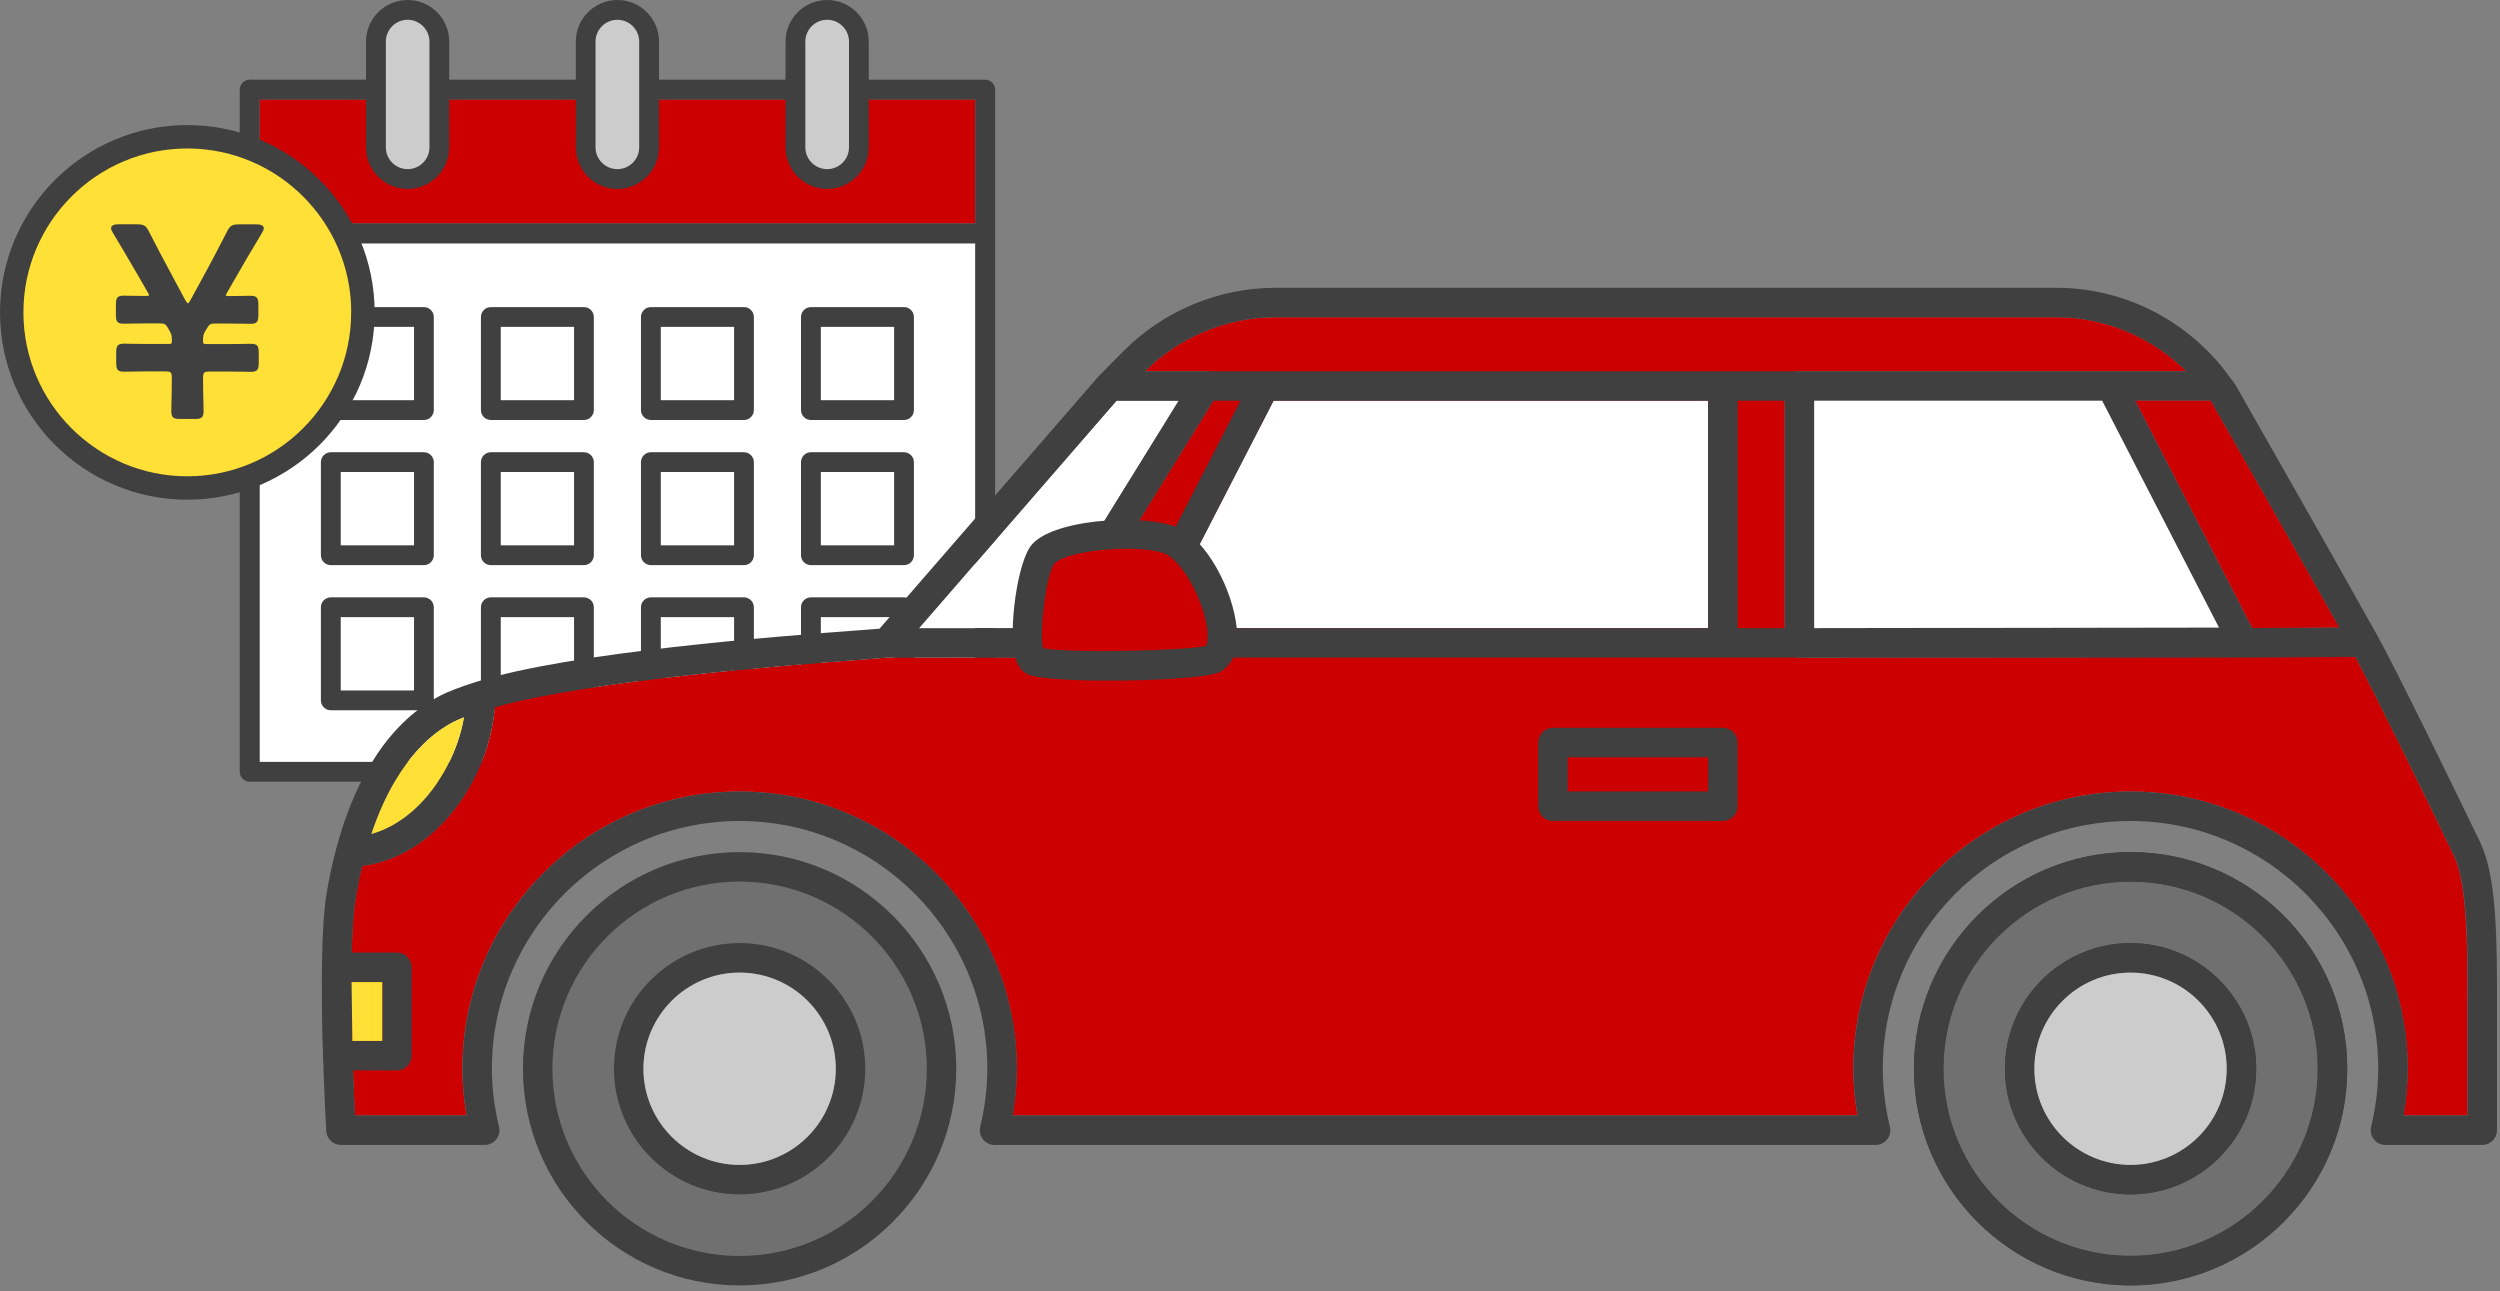 <svg width="426" height="220" viewBox="0 0 426 220" fill="none" xmlns="http://www.w3.org/2000/svg">
<rect x="0" y="0" width="426" height="220" fill="#808080" stroke="none"/>
<g clip-path="url(#clip0_40004013_22884)">
<path d="M166.189 41.46H44.23V129.83H166.189V41.46Z" fill="white"/>
<path d="M166.189 16.95H44.23V38.08H166.189V16.95Z" fill="#CC0000"/>
<path d="M72.23 52.33H56.37C55.44 52.33 54.68 53.09 54.68 54.02V69.88C54.68 70.81 55.44 71.57 56.37 71.57H72.23C73.16 71.57 73.92 70.81 73.92 69.88V54.02C73.92 53.09 73.16 52.33 72.23 52.33ZM70.55 55.7V68.19H58.06V55.7H70.55Z" fill="#404040"/>
<path d="M72.23 77.06H56.37C55.44 77.06 54.68 77.82 54.68 78.75V94.61C54.68 95.54 55.44 96.3 56.37 96.3H72.23C73.16 96.3 73.92 95.54 73.92 94.61V78.75C73.92 77.82 73.16 77.06 72.23 77.06ZM70.55 80.43V92.92H58.06V80.43H70.55Z" fill="#404040"/>
<path d="M99.499 52.33H83.639C82.709 52.33 81.949 53.09 81.949 54.02V69.88C81.949 70.81 82.709 71.57 83.639 71.57H99.499C100.429 71.57 101.189 70.81 101.189 69.88V54.02C101.189 53.09 100.429 52.33 99.499 52.33ZM97.819 55.7V68.19H85.329V55.7H97.819Z" fill="#404040"/>
<path d="M99.499 77.06H83.639C82.709 77.06 81.949 77.82 81.949 78.75V94.61C81.949 95.54 82.709 96.3 83.639 96.3H99.499C100.429 96.3 101.189 95.54 101.189 94.61V78.75C101.189 77.82 100.429 77.06 99.499 77.06ZM97.819 80.43V92.92H85.329V80.43H97.819Z" fill="#404040"/>
<path d="M126.77 52.33H110.91C109.98 52.33 109.22 53.09 109.22 54.02V69.88C109.22 70.81 109.98 71.57 110.91 71.57H126.77C127.7 71.57 128.46 70.81 128.46 69.88V54.02C128.46 53.09 127.7 52.33 126.77 52.33ZM125.09 55.7V68.19H112.6V55.7H125.09Z" fill="#404040"/>
<path d="M126.77 77.06H110.91C109.98 77.06 109.22 77.82 109.22 78.75V94.61C109.22 95.54 109.98 96.3 110.91 96.3H126.77C127.7 96.3 128.46 95.54 128.46 94.61V78.75C128.46 77.82 127.7 77.06 126.77 77.06ZM125.09 80.43V92.92H112.6V80.43H125.09Z" fill="#404040"/>
<path d="M154.039 52.33H138.179C137.249 52.33 136.489 53.09 136.489 54.02V69.88C136.489 70.81 137.249 71.57 138.179 71.57H154.039C154.969 71.57 155.729 70.81 155.729 69.88V54.02C155.729 53.09 154.969 52.33 154.039 52.33ZM152.359 55.7V68.19H139.869V55.7H152.359Z" fill="#404040"/>
<path d="M154.039 77.06H138.179C137.249 77.06 136.489 77.82 136.489 78.75V94.61C136.489 95.54 137.249 96.3 138.179 96.3H154.039C154.969 96.3 155.729 95.54 155.729 94.61V78.75C155.729 77.82 154.969 77.06 154.039 77.06ZM152.359 80.43V92.92H139.869V80.43H152.359Z" fill="#404040"/>
<path d="M72.23 101.79H56.37C55.44 101.79 54.68 102.55 54.68 103.48V119.34C54.68 120.27 55.44 121.03 56.37 121.03H72.23C73.16 121.03 73.92 120.27 73.92 119.34V103.48C73.92 102.55 73.16 101.79 72.23 101.79ZM70.55 105.16V117.65H58.06V105.16H70.55Z" fill="#404040"/>
<path d="M99.499 101.79H83.639C82.709 101.79 81.949 102.55 81.949 103.48V119.34C81.949 120.27 82.709 121.03 83.639 121.03H99.499C100.429 121.03 101.189 120.27 101.189 119.34V103.48C101.189 102.55 100.429 101.79 99.499 101.79ZM97.819 105.16V117.65H85.329V105.16H97.819Z" fill="#404040"/>
<path d="M126.77 101.79H110.91C109.98 101.79 109.22 102.55 109.22 103.48V119.34C109.22 120.27 109.98 121.03 110.91 121.03H126.77C127.7 121.03 128.46 120.27 128.46 119.34V103.48C128.46 102.55 127.7 101.79 126.77 101.79ZM125.09 105.16V117.65H112.6V105.16H125.09Z" fill="#404040"/>
<path d="M154.039 101.79H138.179C137.249 101.79 136.489 102.55 136.489 103.48V119.34C136.489 120.27 137.249 121.03 138.179 121.03H154.039C154.969 121.03 155.729 120.27 155.729 119.34V103.48C155.729 102.55 154.969 101.79 154.039 101.79ZM152.359 105.16V117.65H139.869V105.16H152.359Z" fill="#404040"/>
<path d="M167.88 13.58H42.54C41.61 13.58 40.85 14.34 40.85 15.27V131.51C40.85 132.44 41.61 133.2 42.54 133.2H167.88C168.81 133.2 169.57 132.44 169.57 131.51V15.27C169.57 14.34 168.81 13.58 167.88 13.58ZM166.19 41.46V129.83H44.23V41.46H166.19ZM44.23 38.09V16.96H166.19V38.09H44.23Z" fill="#404040"/>
<path d="M74.86 7.09C74.86 4.108 72.442 1.69 69.46 1.69C66.477 1.69 64.06 4.108 64.06 7.09V25.11C64.06 28.092 66.477 30.51 69.46 30.51C72.442 30.51 74.86 28.092 74.86 25.11V7.09Z" fill="#CCCCCC"/>
<path d="M110.61 7.09C110.61 4.108 108.192 1.69 105.21 1.69C102.227 1.69 99.81 4.108 99.81 7.09V25.11C99.81 28.092 102.227 30.51 105.21 30.51C108.192 30.51 110.61 28.092 110.61 25.11V7.09Z" fill="#CCCCCC"/>
<path d="M146.349 7.09C146.349 4.108 143.931 1.69 140.949 1.69C137.966 1.69 135.549 4.108 135.549 7.09V25.11C135.549 28.092 137.966 30.51 140.949 30.51C143.931 30.51 146.349 28.092 146.349 25.11V7.09Z" fill="#CCCCCC"/>
<path d="M69.459 0C65.549 0 62.369 3.18 62.369 7.09V25.11C62.369 29.02 65.549 32.2 69.459 32.2C73.369 32.2 76.549 29.02 76.549 25.11V7.09C76.549 3.18 73.369 0 69.459 0ZM73.179 7.09V25.11C73.179 27.16 71.509 28.82 69.459 28.82C67.409 28.82 65.749 27.15 65.749 25.11V7.09C65.749 5.04 67.419 3.37 69.459 3.37C71.499 3.37 73.179 5.04 73.179 7.09Z" fill="#404040"/>
<path d="M105.209 0C101.299 0 98.119 3.18 98.119 7.09V25.11C98.119 29.02 101.299 32.2 105.209 32.2C109.119 32.2 112.299 29.02 112.299 25.11V7.09C112.299 3.18 109.119 0 105.209 0ZM108.919 7.09V25.11C108.919 27.16 107.249 28.82 105.199 28.82C103.149 28.82 101.479 27.15 101.479 25.11V7.09C101.479 5.04 103.149 3.37 105.199 3.37C107.249 3.37 108.919 5.04 108.919 7.09Z" fill="#404040"/>
<path d="M140.949 0C137.039 0 133.859 3.18 133.859 7.09V25.11C133.859 29.02 137.039 32.2 140.949 32.2C144.859 32.2 148.039 29.02 148.039 25.11V7.09C148.039 3.18 144.859 0 140.949 0ZM144.669 7.09V25.11C144.669 27.16 142.999 28.82 140.949 28.82C138.899 28.82 137.229 27.15 137.229 25.11V7.09C137.229 5.04 138.899 3.37 140.949 3.37C142.999 3.37 144.669 5.04 144.669 7.09Z" fill="#404040"/>
<path d="M31.92 83.15C48.444 83.15 61.84 69.754 61.84 53.23C61.84 36.706 48.444 23.31 31.92 23.31C15.396 23.31 2 36.706 2 53.23C2 69.754 15.396 83.15 31.92 83.15Z" fill="#FFE036"/>
<path d="M31.92 83.36C15.3 83.36 1.78 69.84 1.78 53.22C1.78 36.6 15.3 23.08 31.92 23.08C48.54 23.08 62.06 36.6 62.06 53.22C62.06 69.84 48.54 83.36 31.92 83.36ZM31.92 23.52C15.54 23.52 2.21 36.85 2.21 53.23C2.21 69.61 15.54 82.94 31.92 82.94C48.3 82.94 61.63 69.61 61.63 53.23C61.63 36.85 48.3 23.52 31.92 23.52Z" fill="#404040"/>
<path d="M31.92 21.31C14.32 21.31 0 35.63 0 53.23C0 70.83 14.32 85.15 31.92 85.15C49.52 85.15 63.84 70.83 63.84 53.23C63.84 35.63 49.52 21.31 31.92 21.31ZM59.84 53.23C59.84 68.63 47.31 81.16 31.91 81.16C16.51 81.16 3.99 68.63 3.99 53.23C3.99 37.83 16.52 25.3 31.92 25.3C47.32 25.3 59.85 37.83 59.85 53.23H59.84Z" fill="#404040"/>
<path d="M34.35 64.47C34.35 66.74 34.44 69.56 34.44 70.12C34.44 71 34.16 71.18 33.14 71.18H30.69C29.63 71.18 29.39 71.04 29.39 70.07C29.39 69.47 29.48 66.74 29.48 64.47C29.48 63.31 29.25 63.08 28.09 63.08H24.9C23.56 63.08 21.71 63.13 21.11 63.13C20.14 63.13 20 62.85 20 61.79V60.13C20 59.07 20.14 58.79 21.11 58.79C21.71 58.79 23.56 58.84 24.9 58.84H28.65C29.34 58.84 29.48 58.7 29.48 57.96C29.48 57.22 29.39 56.85 29.07 56.29L28.84 55.87C28.38 55.04 28.1 54.9 27.13 54.9H24.86C23.56 54.9 21.67 54.95 21.07 54.95C20.1 54.95 19.96 54.67 19.96 53.61V51.95C19.96 50.89 20.1 50.61 21.07 50.61C21.67 50.61 23.48 50.65 24.82 50.65C25.33 50.65 25.61 50.56 25.61 50.33C25.61 50.19 25.56 50.05 25.42 49.82L24.31 47.88C22.69 45.11 21.12 42.37 19.45 39.64C19.26 39.32 19.12 39.09 19.12 38.9C19.12 38.58 19.49 38.44 20.23 38.44H23.24C24.44 38.44 24.72 38.62 25.23 39.69C26.34 41.86 27.5 44.08 28.65 46.21L31.33 51.21C31.61 51.67 31.79 51.9 31.98 51.9C32.17 51.9 32.4 51.67 32.63 51.21L35.36 46.21C36.52 44.04 37.67 41.86 38.78 39.69C39.29 38.63 39.57 38.44 40.77 38.44H43.59C44.33 38.44 44.7 38.58 44.7 38.9C44.7 39.09 44.56 39.32 44.38 39.64C42.71 42.42 41.1 45.15 39.57 47.83L38.41 49.87C38.27 50.05 38.22 50.24 38.22 50.33C38.22 50.56 38.45 50.65 38.96 50.65C40.3 50.65 42.06 50.61 42.66 50.61C43.63 50.61 43.77 50.89 43.77 51.95V53.61C43.77 54.68 43.63 54.95 42.66 54.95C42.06 54.95 40.21 54.9 38.91 54.9H36.69C35.72 54.9 35.49 55.04 35.02 55.82L34.74 56.28C34.42 56.84 34.32 57.21 34.32 57.95C34.32 58.69 34.46 58.83 35.2 58.83H38.95C40.29 58.83 42.1 58.78 42.7 58.78C43.67 58.78 43.81 59.06 43.81 60.12V61.78C43.81 62.85 43.67 63.12 42.7 63.12C42.1 63.12 40.29 63.07 38.95 63.07H35.71C34.55 63.07 34.32 63.3 34.32 64.46L34.35 64.47Z" fill="#404040"/>
<path d="M33.15 71.39H30.7C29.57 71.39 29.19 71.2 29.19 70.06C29.19 69.86 29.2 69.4 29.21 68.81C29.24 67.67 29.28 65.96 29.28 64.46C29.28 63.42 29.15 63.29 28.11 63.29H24.92C24.12 63.29 23.13 63.31 22.34 63.32C21.81 63.32 21.37 63.34 21.13 63.34C20.01 63.34 19.8 62.93 19.8 61.78V60.12C19.8 58.97 20 58.56 21.13 58.56C21.37 58.56 21.81 58.56 22.34 58.58C23.13 58.59 24.12 58.61 24.92 58.61H28.67C29.23 58.61 29.29 58.59 29.29 57.95C29.29 57.25 29.21 56.91 28.9 56.39L28.67 55.97C28.25 55.22 28.05 55.11 27.15 55.11H24.88C24.11 55.11 23.13 55.13 22.33 55.14C21.79 55.14 21.33 55.16 21.08 55.16C19.95 55.16 19.75 54.75 19.75 53.6V51.94C19.75 50.79 19.95 50.38 21.08 50.38C21.32 50.38 21.76 50.38 22.28 50.4C23.06 50.41 24.03 50.43 24.83 50.43C25.3 50.43 25.4 50.34 25.4 50.32C25.4 50.25 25.38 50.15 25.24 49.93L23.21 46.4C21.94 44.22 20.62 41.96 19.28 39.75L19.24 39.68C19.06 39.36 18.93 39.13 18.93 38.9C18.93 38.22 19.89 38.22 20.26 38.22H23.27C24.56 38.22 24.9 38.44 25.45 39.59C26.76 42.15 27.85 44.22 28.87 46.1L31.55 51.1C31.86 51.62 31.98 51.68 32.01 51.68C32.05 51.68 32.23 51.57 32.47 51.11L35.32 45.88C36.42 43.82 37.55 41.69 38.62 39.59C39.17 38.44 39.52 38.23 40.8 38.23H43.62C43.98 38.23 44.95 38.23 44.95 38.91C44.95 39.14 44.81 39.38 44.63 39.71L44.6 39.76C43.13 42.21 41.41 45.1 39.79 47.95L38.63 49.99C38.51 50.16 38.47 50.3 38.47 50.34C38.47 50.41 38.68 50.45 39 50.45C39.8 50.45 40.75 50.43 41.52 50.42C42.03 50.42 42.46 50.4 42.7 50.4C43.82 50.4 44.03 50.81 44.03 51.96V53.62C44.03 54.77 43.83 55.18 42.7 55.18C42.46 55.18 42 55.18 41.47 55.16C40.69 55.15 39.72 55.13 38.96 55.13H36.74C35.85 55.13 35.69 55.22 35.26 55.95L34.98 56.41C34.68 56.93 34.59 57.27 34.59 57.97C34.59 58.59 34.63 58.63 35.26 58.63H39.01C39.81 58.63 40.78 58.61 41.56 58.6C42.08 58.6 42.52 58.58 42.76 58.58C43.89 58.58 44.09 58.99 44.09 60.14V61.8C44.09 62.95 43.89 63.36 42.76 63.36C42.52 63.36 42.08 63.36 41.56 63.34C40.78 63.33 39.82 63.31 39.01 63.31H35.77C34.73 63.31 34.6 63.44 34.6 64.48C34.6 65.99 34.64 67.76 34.67 68.92C34.68 69.5 34.69 69.94 34.69 70.12C34.69 71.21 34.2 71.4 33.18 71.4L33.15 71.39ZM24.91 62.87H28.1C29.37 62.87 29.7 63.2 29.7 64.47C29.7 65.97 29.66 67.69 29.63 68.83C29.62 69.42 29.61 69.87 29.61 70.07C29.61 70.88 29.71 70.97 30.69 70.97H33.14C34.12 70.97 34.22 70.81 34.22 70.12C34.22 69.94 34.21 69.51 34.2 68.93C34.17 67.76 34.13 65.99 34.13 64.48C34.13 63.21 34.46 62.88 35.73 62.88H38.97C39.78 62.88 40.75 62.9 41.53 62.91C42.05 62.91 42.48 62.93 42.72 62.93C43.52 62.93 43.62 62.81 43.62 61.8V60.14C43.62 59.14 43.52 59.01 42.72 59.01C42.48 59.01 42.05 59.01 41.53 59.03C40.75 59.04 39.78 59.06 38.97 59.06H35.22C34.36 59.06 34.12 58.83 34.12 57.97C34.12 57.2 34.22 56.78 34.57 56.19L34.85 55.72C35.36 54.87 35.67 54.69 36.7 54.69H38.92C39.69 54.69 40.66 54.71 41.44 54.72C41.97 54.72 42.42 54.74 42.66 54.74C43.46 54.74 43.56 54.62 43.56 53.61V51.95C43.56 50.94 43.47 50.82 42.66 50.82C42.42 50.82 41.99 50.82 41.48 50.84C40.71 50.85 39.76 50.87 38.96 50.87C38.7 50.87 38 50.87 38 50.33C38 50.2 38.06 49.96 38.23 49.74L39.37 47.73C40.99 44.88 42.71 41.99 44.18 39.54L44.21 39.49C44.35 39.24 44.48 39.03 44.48 38.91C44.48 38.7 43.92 38.66 43.58 38.66H40.76C39.64 38.66 39.44 38.79 38.96 39.79C37.89 41.89 36.75 44.03 35.65 46.09L35.53 46.32L32.8 51.32C32.53 51.85 32.25 52.13 31.96 52.13C31.67 52.13 31.44 51.85 31.13 51.33L28.44 46.32C27.42 44.44 26.33 42.36 25.01 39.79C24.53 38.79 24.33 38.66 23.21 38.66H20.2C19.87 38.66 19.3 38.69 19.3 38.91C19.3 39.03 19.42 39.23 19.56 39.47L19.6 39.54C20.95 41.75 22.26 44.01 23.53 46.19L25.56 49.72C25.71 49.97 25.77 50.15 25.77 50.33C25.77 50.87 25.02 50.87 24.77 50.87C23.97 50.87 22.99 50.85 22.22 50.84C21.7 50.84 21.27 50.82 21.03 50.82C20.23 50.82 20.13 50.94 20.13 51.95V53.61C20.13 54.62 20.22 54.74 21.03 54.74C21.27 54.74 21.73 54.74 22.27 54.72C23.07 54.71 24.05 54.69 24.83 54.69H27.1C28.17 54.69 28.5 54.88 29 55.77L29.23 56.19C29.57 56.78 29.67 57.18 29.67 57.96C29.67 58.82 29.44 59.05 28.62 59.05H24.87C24.06 59.05 23.08 59.03 22.28 59.02C21.75 59.02 21.31 59 21.07 59C20.28 59 20.17 59.13 20.17 60.13V61.79C20.17 62.8 20.26 62.92 21.07 62.92C21.31 62.92 21.75 62.92 22.28 62.9C23.07 62.89 24.06 62.87 24.87 62.87H24.91Z" fill="#404040"/>
<path d="M190.25 68.29H200.84L176.87 107.03H156.62L190.25 68.29Z" fill="white"/>
<path d="M394.94 182.12C394.94 199.7 380.63 214.01 363.05 214.01C345.47 214.01 331.16 199.7 331.16 182.12C331.16 164.54 345.47 150.23 363.05 150.23C380.63 150.23 394.94 164.54 394.94 182.12Z" fill="#707070"/>
<path d="M157.92 182.12C157.92 199.7 143.61 214.01 126.03 214.01C108.45 214.01 94.14 199.7 94.14 182.12C94.14 164.54 108.45 150.23 126.03 150.23C143.61 150.23 157.92 164.54 157.92 182.12Z" fill="#707070"/>
<path d="M418.21 145.94C413.71 136.55 404.73 118.28 401.36 111.93L306.63 112.06C305.97 112.06 305.32 111.79 304.85 111.32C304.38 110.84 304.11 110.21 304.11 109.54V65.77C304.11 64.38 305.24 63.26 306.62 63.26H372.53C366.67 57.41 358.64 54.06 350.42 54.06H217.31C209.04 54.06 200.96 57.41 195.12 63.26H205.35C206.26 63.26 207.1 63.75 207.54 64.55C207.98 65.34 207.96 66.32 207.48 67.09L180.4 110.86C179.94 111.61 179.14 112.05 178.26 112.05L151.01 112.03C150.65 112.11 149.67 112.18 146.84 112.39H146.76C135.34 113.26 100.65 115.87 84.3 120.47C83.45 132.27 74.62 145.89 61.72 147.54C61.25 149.48 60.85 151.45 60.57 153.26C59.24 161.71 60.14 183.29 60.47 190.06H79.49C79.02 187.38 78.78 184.71 78.78 182.11C78.78 156.06 99.97 134.87 126.02 134.87C152.07 134.87 173.26 156.06 173.26 182.11C173.26 184.7 173.02 187.37 172.55 190.06H316.5C316.03 187.38 315.79 184.71 315.79 182.11C315.79 156.06 336.98 134.87 363.03 134.87C389.08 134.87 410.27 156.06 410.27 182.11C410.27 184.7 410.03 187.37 409.56 190.06H420.46V170.56C420.46 162.18 420.48 150.71 418.19 145.93L418.21 145.94ZM291.07 107.03H197.07L217.02 68.28H291.06V107.03H291.07Z" fill="#CC0000"/>
<path d="M291.07 68.29V107.03H197.07L217.02 68.29H291.07Z" fill="white"/>
<path d="M363.05 218.81C342.81 218.81 326.35 202.35 326.35 182.11C326.35 161.87 342.81 145.41 363.05 145.41C383.29 145.41 399.75 161.87 399.75 182.11C399.75 202.35 383.29 218.81 363.05 218.81ZM363.05 150C345.34 150 330.94 164.4 330.94 182.11C330.94 199.82 345.34 214.22 363.05 214.22C380.76 214.22 395.16 199.82 395.16 182.11C395.16 164.4 380.76 150 363.05 150Z" fill="#404040"/>
<path d="M363.05 219.03C342.69 219.03 326.13 202.47 326.13 182.11C326.13 161.75 342.69 145.19 363.05 145.19C383.41 145.19 399.97 161.75 399.97 182.11C399.97 202.47 383.41 219.03 363.05 219.03ZM363.05 145.64C342.94 145.64 326.57 162.01 326.57 182.12C326.57 202.23 342.93 218.6 363.05 218.6C383.17 218.6 399.53 202.24 399.53 182.12C399.53 162 383.17 145.64 363.05 145.64ZM363.05 214.45C345.22 214.45 330.72 199.95 330.72 182.12C330.72 164.29 345.22 149.79 363.05 149.79C380.88 149.79 395.38 164.29 395.38 182.12C395.38 199.95 380.88 214.45 363.05 214.45ZM363.05 150.22C345.46 150.22 331.16 164.53 331.16 182.11C331.16 199.69 345.47 214 363.05 214C380.63 214 394.94 199.69 394.94 182.11C394.94 164.53 380.63 150.22 363.05 150.22Z" fill="#404040"/>
<path d="M363.049 203.31C351.359 203.31 341.859 193.81 341.859 182.12C341.859 170.43 351.369 160.93 363.049 160.93C374.729 160.93 384.239 170.44 384.239 182.12C384.239 193.8 374.729 203.31 363.049 203.31ZM363.049 165.51C353.889 165.51 346.439 172.96 346.439 182.12C346.439 191.28 353.889 198.72 363.049 198.72C372.209 198.72 379.659 191.27 379.659 182.12C379.659 172.97 372.209 165.51 363.049 165.51Z" fill="#404040"/>
<path d="M363.05 203.53C351.24 203.53 341.64 193.93 341.64 182.12C341.64 170.31 351.25 160.71 363.05 160.71C374.85 160.71 384.46 170.32 384.46 182.12C384.46 193.92 374.85 203.53 363.05 203.53ZM363.05 161.14C351.49 161.14 342.08 170.55 342.08 182.11C342.08 193.67 351.49 203.08 363.05 203.08C374.61 203.08 384.02 193.67 384.02 182.11C384.02 170.55 374.61 161.14 363.05 161.14ZM363.05 198.94C353.77 198.94 346.22 191.39 346.22 182.12C346.22 172.85 353.77 165.29 363.05 165.29C372.33 165.29 379.88 172.84 379.88 182.12C379.88 191.4 372.33 198.94 363.05 198.94ZM363.05 165.73C354.01 165.73 346.66 173.08 346.66 182.12C346.66 191.16 354.01 198.5 363.05 198.5C372.09 198.5 379.44 191.15 379.44 182.12C379.44 173.09 372.09 165.73 363.05 165.73Z" fill="#404040"/>
<path d="M363.05 145.2C342.69 145.2 326.13 161.76 326.13 182.12C326.13 202.48 342.69 219.04 363.05 219.04C383.41 219.04 399.97 202.48 399.97 182.12C399.97 161.76 383.41 145.2 363.05 145.2ZM394.94 182.12C394.94 199.7 380.63 214.01 363.05 214.01C345.47 214.01 331.16 199.7 331.16 182.12C331.16 164.54 345.47 150.23 363.05 150.23C380.63 150.23 394.94 164.54 394.94 182.12Z" fill="#404040"/>
<path d="M363.05 160.7C351.24 160.7 341.64 170.31 341.64 182.11C341.64 193.91 351.25 203.52 363.05 203.52C374.85 203.52 384.46 193.92 384.46 182.11C384.46 170.3 374.85 160.7 363.05 160.7ZM379.43 182.12C379.43 191.15 372.08 198.5 363.04 198.5C354 198.5 346.65 191.15 346.65 182.12C346.65 173.09 354 165.73 363.04 165.73C372.08 165.73 379.43 173.08 379.43 182.12Z" fill="#404040"/>
<path d="M126.03 145.2C105.67 145.2 89.11 161.76 89.11 182.12C89.11 202.48 105.67 219.04 126.03 219.04C146.39 219.04 162.95 202.48 162.95 182.12C162.95 161.76 146.39 145.2 126.03 145.2ZM157.92 182.12C157.92 199.7 143.61 214.01 126.03 214.01C108.45 214.01 94.14 199.7 94.14 182.12C94.14 164.54 108.45 150.23 126.03 150.23C143.61 150.23 157.92 164.54 157.92 182.12Z" fill="#404040"/>
<path d="M126.03 160.7C114.22 160.7 104.62 170.31 104.62 182.11C104.62 193.91 114.23 203.52 126.03 203.52C137.83 203.52 147.44 193.92 147.44 182.11C147.44 170.3 137.83 160.7 126.03 160.7ZM142.42 182.12C142.42 191.15 135.07 198.5 126.03 198.5C116.99 198.5 109.64 191.15 109.64 182.12C109.64 173.09 116.99 165.73 126.03 165.73C135.07 165.73 142.42 173.08 142.42 182.12Z" fill="#404040"/>
<path d="M293.58 124.02H264.62C263.23 124.02 262.11 125.15 262.11 126.53V137.39C262.11 138.78 263.24 139.9 264.62 139.9H293.58C294.97 139.9 296.09 138.77 296.09 137.39V126.53C296.09 125.14 294.96 124.02 293.58 124.02ZM291.07 129.04V134.87H267.14V129.04H291.07Z" fill="#404040"/>
<path d="M67.65 162.31H57.36C56.69 162.31 56.04 162.58 55.57 163.06C55.1 163.54 54.84 164.2 54.85 164.86L55.05 179.92C55.07 181.29 56.2 182.4 57.56 182.4H67.64C69.03 182.4 70.15 181.27 70.15 179.89V164.83C70.15 163.44 69.02 162.32 67.64 162.32L67.65 162.31ZM65.14 167.34V177.38H60.05L59.91 167.34H65.14Z" fill="#404040"/>
<path d="M422.74 143.77C418.79 135.53 408.01 113.49 405.04 108.19C395.36 90.87 381.08 65.87 380.94 65.62C380.91 65.57 380.89 65.53 380.86 65.5C380.67 65.2 380.45 64.92 379.99 64.32C373.16 54.76 362.1 49.04 350.42 49.04H217.31C207.66 49.04 198.23 52.98 191.43 59.84L187.31 64.01C187.31 64.01 187.27 64.06 187.25 64.08C187.23 64.1 187.22 64.11 187.2 64.12L149.87 107.13C149.31 107.18 148.49 107.24 147.45 107.32L146.47 107.39C133 108.4 97.24 111.09 81.11 116.2C78.42 117.05 76.43 117.81 75.04 118.53C66.86 122.76 60.73 131.74 57.32 144.52C57.32 144.53 57.32 144.54 57.31 144.55C56.61 147.2 56.02 149.94 55.61 152.49C53.91 163.26 55.57 192.44 55.59 192.73C55.66 194.06 56.77 195.1 58.1 195.1H82.59C83.36 195.1 84.08 194.75 84.56 194.14C85.04 193.53 85.21 192.75 85.03 191.99C84.23 188.65 83.82 185.32 83.82 182.11C83.82 158.83 102.76 139.9 126.03 139.9C149.3 139.9 168.24 158.84 168.24 182.11C168.24 185.32 167.83 188.64 167.03 191.99C166.85 192.74 167.03 193.53 167.5 194.14C167.98 194.75 168.7 195.1 169.47 195.1H319.6C320.37 195.1 321.09 194.75 321.57 194.14C322.05 193.53 322.22 192.75 322.04 191.99C321.24 188.65 320.83 185.33 320.83 182.11C320.83 158.83 339.77 139.9 363.04 139.9C386.31 139.9 405.25 158.84 405.25 182.11C405.25 185.32 404.84 188.65 404.04 191.99C403.86 192.75 404.04 193.53 404.51 194.14C404.99 194.75 405.71 195.1 406.48 195.1H422.98C424.37 195.1 425.49 193.97 425.49 192.59V170.58C425.49 161.22 425.51 149.58 422.73 143.78L422.74 143.77ZM378.1 106.93L309.14 107.02V68.28H358.2L378.1 106.93ZM398.57 106.91L383.75 106.93L363.86 68.29H376.69C377.65 69.98 389.32 90.4 398.58 106.91H398.57ZM217.31 54.06H350.42C358.64 54.06 366.67 57.41 372.53 63.26H195.11C200.96 57.41 209.04 54.06 217.3 54.06H217.31ZM304.12 68.29V107.04H296.1V68.29H304.12ZM217.02 68.29H291.06V107.04H197.06L217.01 68.29H217.02ZM191.42 107.03H182.79L206.76 68.28H211.38L191.43 107.03H191.42ZM190.25 68.29H200.85L176.88 107.04H156.62L190.25 68.29ZM77.35 122.99C77.8 122.76 78.37 122.51 79.05 122.24C79.05 122.28 79.04 122.32 79.03 122.36C78.1 127.81 75.05 133.94 70.48 138.03C70.48 138.03 70.47 138.04 70.46 138.05C69.67 138.75 68.84 139.39 67.97 139.95C67.87 140.02 67.77 140.08 67.66 140.15C67.26 140.4 66.85 140.64 66.44 140.85C66.36 140.89 66.28 140.93 66.2 140.97C65.81 141.16 65.42 141.35 65.02 141.51C64.94 141.54 64.87 141.57 64.79 141.6C64.34 141.78 63.87 141.93 63.4 142.07C63.36 142.08 63.32 142.09 63.29 142.1C65.51 135.47 69.73 126.92 77.35 122.98V122.99ZM420.48 170.57V190.07H409.58C410.05 187.38 410.29 184.7 410.29 182.12C410.29 156.07 389.1 134.88 363.05 134.88C337 134.88 315.81 156.07 315.81 182.12C315.81 184.72 316.05 187.4 316.52 190.07H172.57C173.04 187.38 173.28 184.7 173.28 182.12C173.28 156.07 152.09 134.88 126.04 134.88C99.99 134.88 78.8 156.07 78.8 182.12C78.8 184.72 79.04 187.4 79.51 190.07H60.49C60.16 183.3 59.25 161.72 60.59 153.27C60.88 151.46 61.28 149.49 61.74 147.55C61.84 147.54 61.93 147.52 62.03 147.5C62.25 147.47 62.47 147.43 62.69 147.4C62.92 147.36 63.15 147.31 63.37 147.27C63.52 147.24 63.67 147.21 63.82 147.17C64.17 147.09 64.52 146.99 64.87 146.89C64.89 146.89 64.9 146.89 64.92 146.88C72.38 144.69 78.19 138.45 81.45 131.33C81.5 131.21 81.56 131.09 81.61 130.97C81.71 130.73 81.82 130.5 81.92 130.26C82 130.06 82.08 129.87 82.16 129.67C82.22 129.51 82.28 129.35 82.35 129.19C82.44 128.94 82.54 128.69 82.63 128.44C82.67 128.34 82.7 128.24 82.73 128.14C82.83 127.84 82.93 127.54 83.02 127.24C83.02 127.22 83.03 127.19 83.04 127.17C83.36 126.11 83.63 125.04 83.84 123.97C83.84 123.92 83.86 123.88 83.87 123.83C83.92 123.59 83.96 123.34 84 123.1C84.03 122.93 84.06 122.77 84.08 122.6C84.11 122.4 84.14 122.19 84.16 121.99C84.19 121.78 84.21 121.58 84.23 121.38C84.25 121.19 84.27 121.01 84.28 120.82C84.28 120.71 84.3 120.6 84.31 120.5C100.66 115.89 135.35 113.28 146.77 112.42H146.85C149.56 112.21 150.57 112.14 150.97 112.06C150.99 112.06 151.01 112.06 151.03 112.06H382.29L401.37 111.94C404.75 118.3 413.72 136.56 418.22 145.94C420.51 150.72 420.5 162.19 420.49 170.57H420.48Z" fill="#404040"/>
<path d="M176.249 112.63C173.759 111.66 175.579 96.9 177.729 94.41C180.889 90.77 196.839 89.87 200.719 92.7C206.379 96.83 210.749 109.98 206.699 112.26C204.599 113.44 179.819 114.02 176.249 112.63Z" fill="#CC0000"/>
<path d="M202.21 90.69C197.56 87.29 179.95 88.04 175.84 92.78C173.34 95.66 171.83 107.36 172.92 111.77C173.33 113.44 174.14 114.52 175.34 114.99C175.34 114.99 175.35 114.99 175.36 114.99C176.97 115.61 182.08 115.98 189.03 115.98C197.1 115.98 206.18 115.46 207.95 114.47C209.14 113.8 210.6 112.33 210.79 109.12C211.11 103.72 207.43 94.5 202.22 90.69H202.21ZM205.76 108.82C205.72 109.47 205.6 109.84 205.54 110.02C205.54 110.02 205.54 110.03 205.54 110.04C202.56 110.87 182.37 111.36 177.75 110.46C177.04 107.62 178.32 97.73 179.64 96.08C181.89 93.48 196.19 92.51 199.25 94.76C202.88 97.41 206 104.93 205.77 108.83L205.76 108.82Z" fill="#404040"/>
<path d="M383.8 107.02L363.86 68.28H376.69C377.66 69.97 389.33 90.41 398.59 106.92L383.81 107.02H383.8Z" fill="#CC0000"/>
<path d="M65.14 167.34V177.37H60.04L59.91 167.34H65.14Z" fill="#FFE036"/>
<path d="M77.35 122.99C77.8 122.76 78.37 122.51 79.05 122.24C79.05 122.28 79.04 122.32 79.03 122.36C78.1 127.81 75.05 133.94 70.48 138.03C70.48 138.03 70.47 138.04 70.46 138.05C69.67 138.75 68.84 139.39 67.97 139.95C67.87 140.02 67.77 140.08 67.66 140.15C67.26 140.4 66.85 140.64 66.44 140.85C66.36 140.89 66.28 140.93 66.2 140.97C65.81 141.16 65.42 141.35 65.02 141.51C64.94 141.54 64.87 141.57 64.79 141.6C64.34 141.78 63.87 141.93 63.4 142.07C63.36 142.08 63.32 142.09 63.29 142.1C65.51 135.47 69.73 126.92 77.35 122.98V122.99Z" fill="#FFE036"/>
<path d="M142.42 182.12C142.42 191.15 135.07 198.5 126.03 198.5C116.99 198.5 109.64 191.15 109.64 182.12C109.64 173.09 116.99 165.73 126.03 165.73C135.07 165.73 142.42 173.08 142.42 182.12Z" fill="#CCCCCC"/>
<path d="M379.43 182.12C379.43 191.15 372.08 198.5 363.04 198.5C354 198.5 346.65 191.15 346.65 182.12C346.65 173.09 354 165.73 363.04 165.73C372.08 165.73 379.43 173.08 379.43 182.12Z" fill="#CCCCCC"/>
<path d="M378.1 106.93L309.14 107.03V68.29H358.2L378.1 106.93Z" fill="white"/>
</g>
<defs>
<clipPath id="clip0_40004013_22884">
<rect width="425.51" height="219.03" fill="white"/>
</clipPath>
</defs>
</svg>
